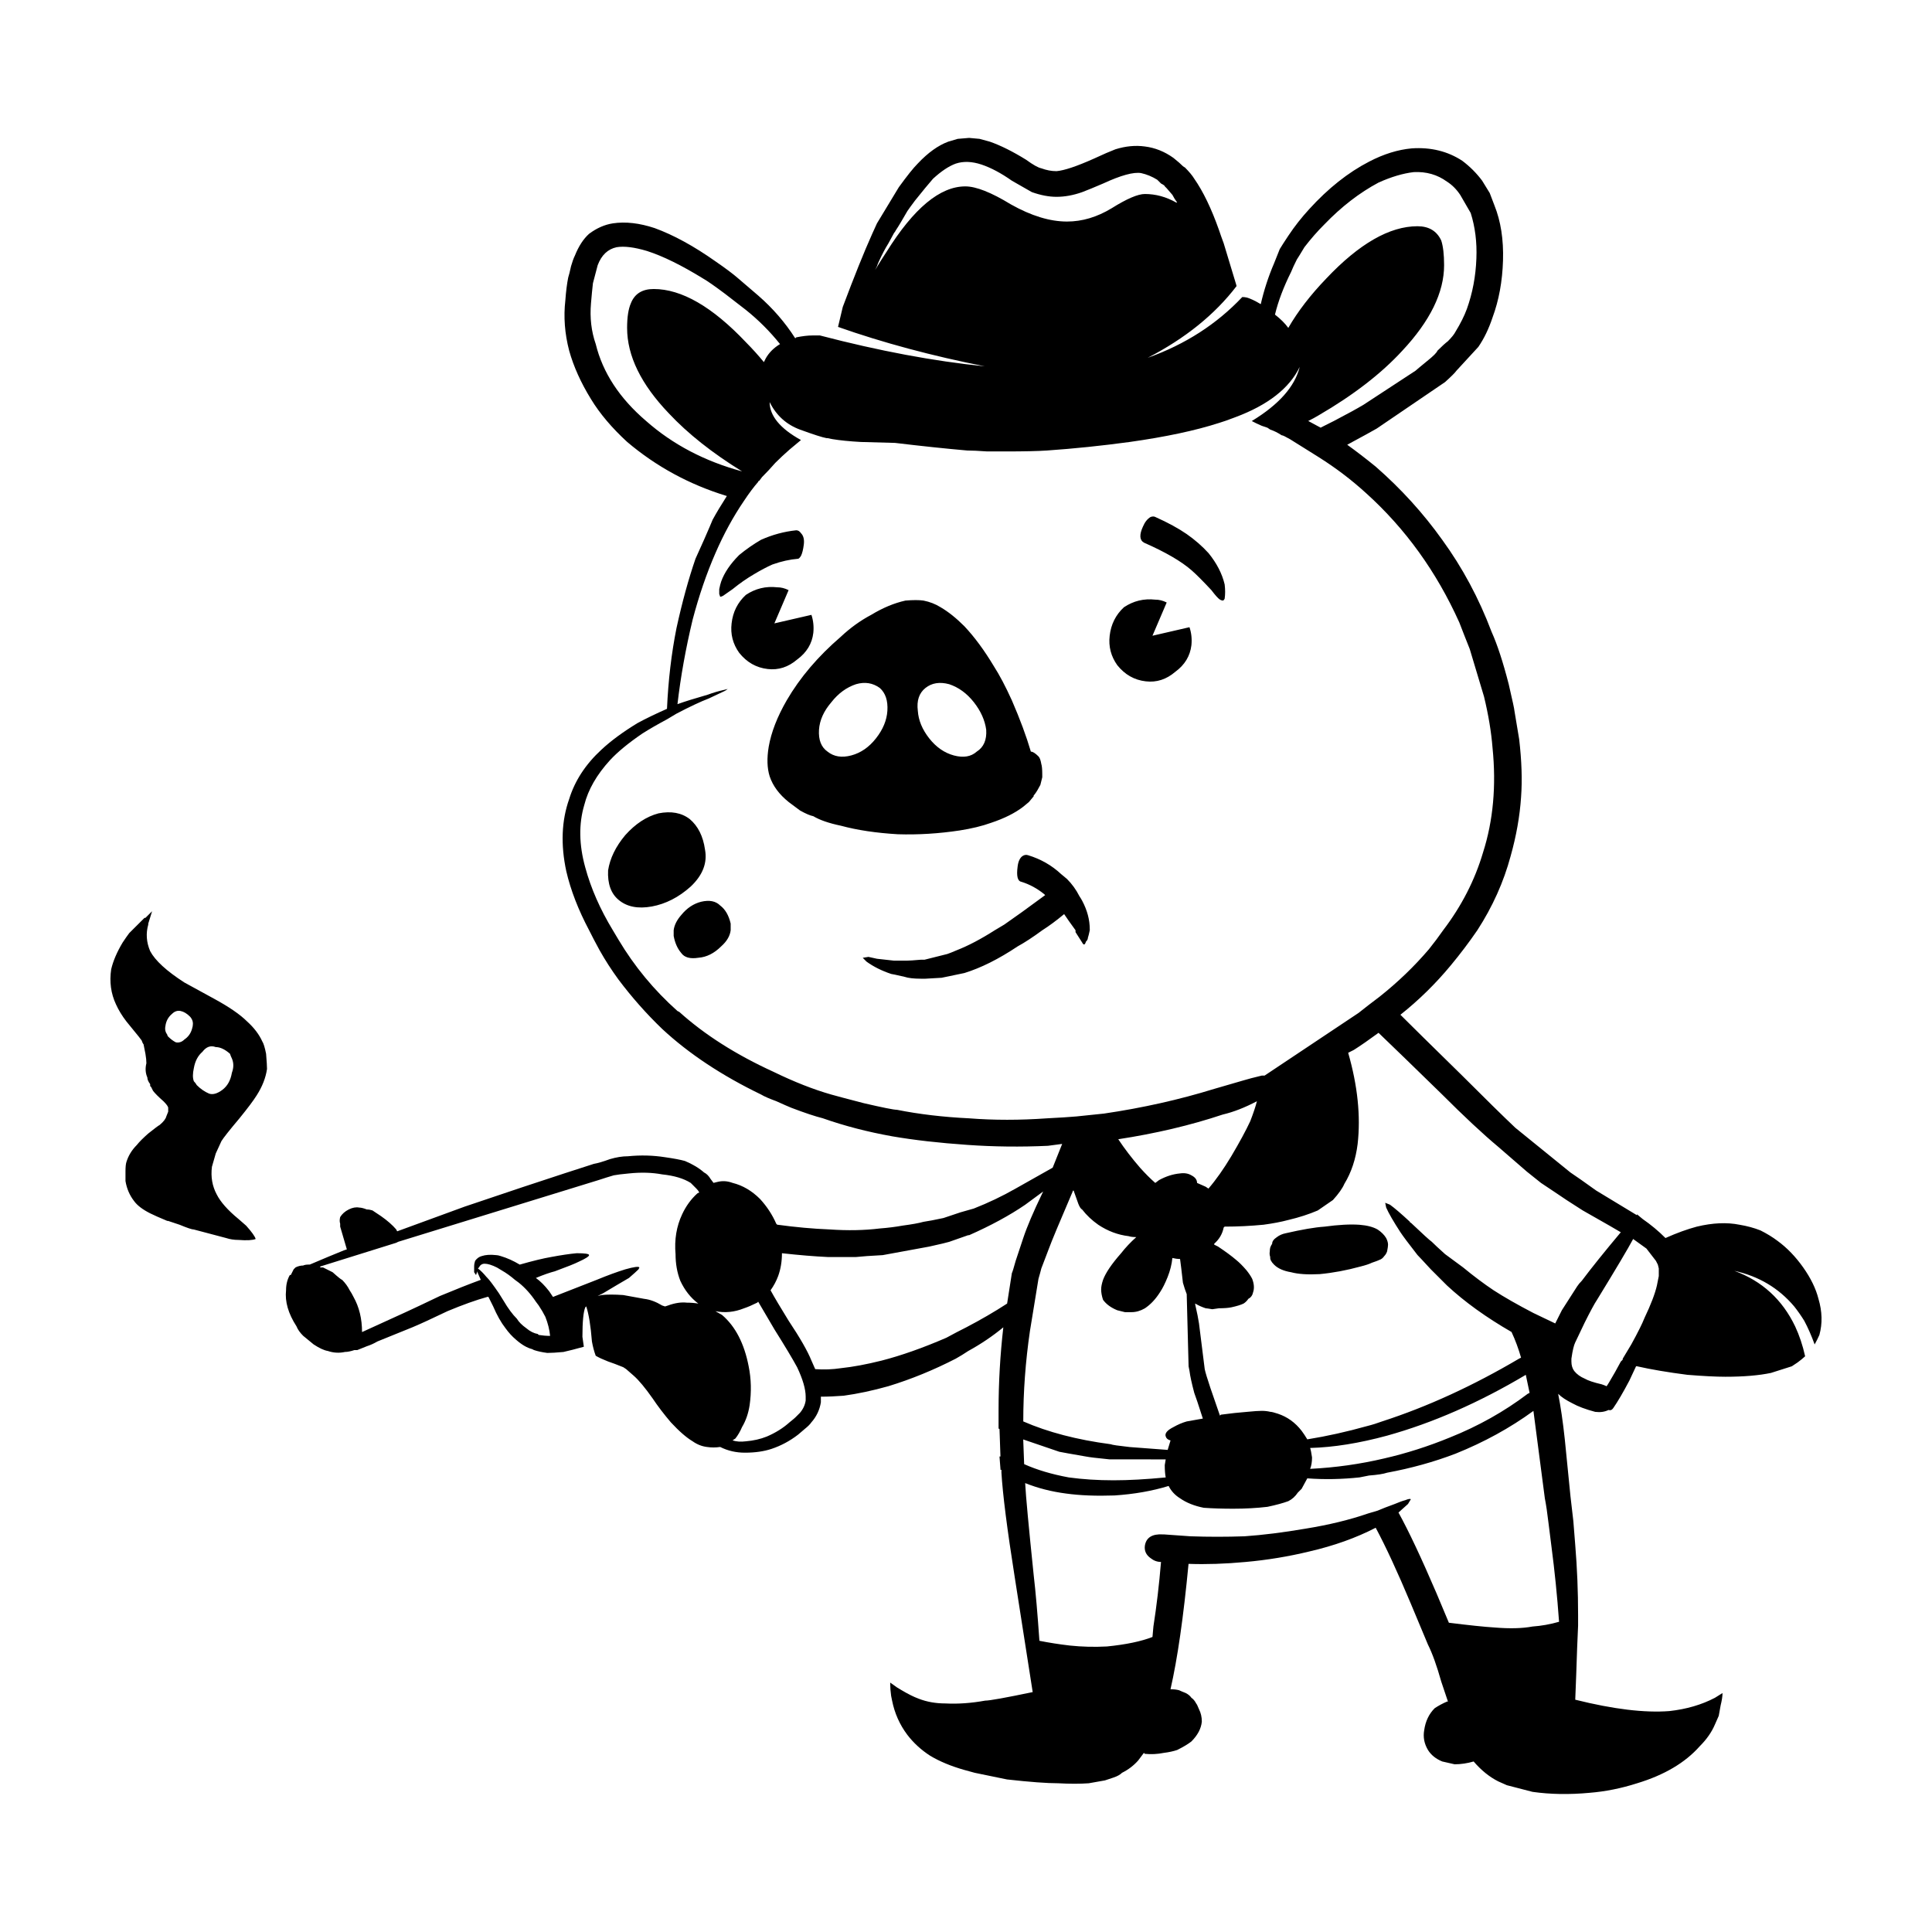 <?xml version="1.0" encoding="UTF-8"?>
<!-- Uploaded to: ICON Repo, www.svgrepo.com, Generator: ICON Repo Mixer Tools -->
<svg fill="#000000" width="800px" height="800px" version="1.1" viewBox="144 144 512 512" xmlns="http://www.w3.org/2000/svg">
 <path d="m538.79 195.15 1.25 3.277c1.684 4.191 2.441 9.062 2.273 14.602-0.168 5.539-1.094 10.566-2.773 15.105-1.004 3.019-2.262 5.617-3.769 7.805l-5.797 6.297c-0.336 0.5-1.34 1.504-3.019 3.019l-18.125 12.328c-1.172 0.68-3.777 2.106-7.805 4.281 2.344 1.684 4.859 3.609 7.547 5.797 6.723 5.875 12.594 12.34 17.625 19.387 5.371 7.379 9.742 15.527 13.098 24.422 1.504 3.344 3.019 7.969 4.527 13.844 1.012 4.359 1.516 6.711 1.516 7.047l1.258 7.547c0.668 5.719 0.836 10.832 0.5 15.371-0.336 5.027-1.258 10.234-2.766 15.605-1.852 6.879-4.793 13.422-8.816 19.633-2.184 3.188-4.535 6.297-7.047 9.32-4.035 4.871-8.48 9.23-13.344 13.086 2.519 2.519 7.969 7.891 16.363 16.117 6.043 6.043 10.734 10.656 14.102 13.844l14.594 11.836c1.516 1.004 3.777 2.598 6.801 4.773l10.824 6.555v-0.254l1.516 1.258c2.184 1.516 4.203 3.188 6.043 5.039 3.019-1.348 5.797-2.352 8.305-3.019 4.203-1.012 7.981-1.18 11.336-0.5 2.016 0.336 3.856 0.836 5.539 1.504 1.672 0.836 3.188 1.762 4.527 2.773 2.519 1.84 4.781 4.191 6.801 7.047 2.016 2.856 3.356 5.617 4.035 8.305 1.004 3.367 1.082 6.543 0.246 9.574-0.395 0.875-0.809 1.723-1.258 2.519-0.867-2.383-1.789-4.477-2.766-6.297-0.836-1.34-1.711-2.598-2.648-3.777-4.113-4.871-9.398-8.012-15.863-9.438 7.332 2.695 12.703 7.606 16.109 14.719 1.121 2.391 2.008 5.039 2.648 7.93-0.648 0.602-1.328 1.141-2.016 1.645l-1.504 1.004-5.539 1.762c-3.188 0.668-7.211 1.012-12.082 1.012-2.519 0-5.875-0.176-10.066-0.512-5.207-0.668-9.652-1.426-13.352-2.262h-0.246l-1.762 3.769c-1.684 3.199-3.109 5.629-4.281 7.312-0.336 0.5-0.758 0.668-1.258 0.5-1.004 0.5-2.184 0.668-3.523 0.5-2.519-0.668-4.535-1.426-6.043-2.262-1.684-0.836-2.941-1.684-3.777-2.519 0.668 3.356 1.258 7.379 1.762 12.082l1.504 15.105c0.176 1.516 0.422 3.691 0.758 6.543l0.5 6.297c0.512 6.211 0.758 12.418 0.758 18.629v2.773c-0.168 3.523-0.336 7.883-0.5 13.086l-0.254 6.543c10.078 2.519 18.383 3.523 24.926 3.019 4.535-0.5 8.562-1.672 12.094-3.523l2.008-1.258c0 0.848-0.168 1.93-0.5 3.277l-0.5 2.766-1.004 2.273c-0.848 2.008-2.184 3.938-4.035 5.785-3.856 4.359-9.398 7.637-16.621 9.82-4.191 1.34-8.383 2.184-12.586 2.519-5.371 0.5-10.402 0.414-15.105-0.254l-6.801-1.762-2.262-1.004c-2.352-1.18-4.527-2.941-6.543-5.285-1.684 0.492-3.367 0.746-5.039 0.746l-3.277-0.746c-1.672-0.68-2.934-1.684-3.777-3.031-1.004-1.672-1.34-3.445-1.004-5.285 0.336-2.352 1.258-4.281 2.773-5.797 1.004-0.668 2.098-1.258 3.266-1.762h0.254l-1.773-5.281c-1.18-4.191-2.352-7.469-3.531-9.82l-4.527-10.824c-3.523-8.395-6.621-15.105-9.32-20.141-5.207 2.695-11.07 4.781-17.625 6.297-5.531 1.34-11.16 2.262-16.867 2.773-5.371 0.5-10.402 0.668-15.105 0.5-1.34 14.09-2.934 25.172-4.781 33.23 0.836 0 1.594 0.078 2.262 0.254 0.336 0.168 0.926 0.414 1.762 0.746 0.668 0.336 1.172 0.758 1.516 1.258 0.5 0.336 0.914 0.836 1.258 1.504 0.168 0.176 0.414 0.68 0.746 1.516 0.512 1.004 0.758 2.098 0.758 3.277-0.168 1.852-1.094 3.602-2.766 5.285-0.848 0.668-2.098 1.426-3.777 2.262-1.004 0.336-2.184 0.59-3.523 0.758-1.684 0.336-3.356 0.422-5.039 0.254l-0.246-0.254-1.516 2.016c-1.18 1.34-2.609 2.43-4.281 3.266-0.5 0.5-1.258 0.926-2.262 1.258l-2.273 0.758-4.281 0.758c-2.344 0.168-5.027 0.168-8.051 0-3.019 0-7.559-0.336-13.598-1.012l-8.562-1.762c-1.172-0.336-2.098-0.582-2.766-0.758-3.531-1.004-6.543-2.254-9.062-3.769-2.352-1.516-4.367-3.356-6.043-5.539-2.016-2.688-3.367-5.707-4.035-9.062l-0.254-1.258c-0.168-1.172-0.246-2.262-0.246-3.277v-0.246c0.5 0.336 1.094 0.758 1.762 1.258l1.258 0.758c1.684 1.004 3.188 1.762 4.527 2.254 2.184 0.848 4.535 1.258 7.055 1.258 3.356 0.176 6.879-0.078 10.566-0.746 1.18 0 5.371-0.758 12.594-2.262l-4.762-30.457c-2.016-12.754-3.188-21.992-3.523-27.691v-0.758l-0.258 0.004v-0.254l-0.254-3.277 0.254-0.004-0.254-7.293c-0.168 0-0.246-0.09-0.246-0.254v-4.781c0-7.223 0.414-14.523 1.258-21.902-2.856 2.352-5.965 4.449-9.32 6.289-1.004 0.68-2.098 1.348-3.277 2.016-5.875 3.019-11.828 5.453-17.871 7.301-4.203 1.18-8.148 2.016-11.836 2.519-2.176 0.168-4.191 0.254-6.043 0.254v1.504c-0.336 2.016-1.172 3.777-2.508 5.285-0.344 0.512-0.926 1.094-1.77 1.77l-1.762 1.504c-2.184 1.684-4.527 2.934-7.047 3.777-2.016 0.668-4.367 1.004-7.047 1.004-2.352 0-4.535-0.5-6.555-1.516-1.18 0.176-2.344 0.176-3.523 0-1.34-0.168-2.598-0.668-3.777-1.504-1.684-1.004-3.602-2.688-5.785-5.039-1.852-2.184-3.445-4.269-4.793-6.289-2.008-2.856-3.691-4.871-5.027-6.043l-2.016-1.762-0.758-0.5c-1.672-0.68-3.012-1.18-4.023-1.516-1.32-0.512-2.41-1.012-3.277-1.516-0.422-1.141-0.758-2.402-1.004-3.769-0.336-4.203-0.836-7.301-1.516-9.32l-0.246 0.254c-0.5 1.172-0.758 3.769-0.758 7.805l0.375 2.637c-2.184 0.609-3.988 1.074-5.406 1.387-1.84 0.168-3.266 0.254-4.281 0.254-1.34-0.176-2.519-0.422-3.523-0.758l-0.5-0.254c-1.348-0.336-2.766-1.172-4.281-2.508-1.004-0.848-1.93-1.852-2.773-3.031-1.172-1.504-2.262-3.434-3.266-5.785l-1.258-2.519h-0.254c-3.019 0.836-6.543 2.098-10.566 3.777-4.203 2.008-7.301 3.445-9.32 4.281l-9.32 3.777c-0.836 0.5-1.762 0.926-2.766 1.25-0.848 0.336-1.684 0.68-2.519 1.012h-0.758c-1.004 0.336-1.84 0.5-2.519 0.5-1.504 0.336-3.019 0.254-4.527-0.254-1.012-0.168-2.262-0.746-3.777-1.75l-2.766-2.273c-0.848-0.836-1.438-1.672-1.77-2.519-2.176-3.356-3.102-6.543-2.766-9.566 0-1.516 0.336-2.856 1.004-4.023h0.254l0.758-1.516 0.5-0.5c0.668-0.336 1.34-0.5 2.016-0.5 0.336-0.168 0.836-0.254 1.504-0.254h0.254c3.523-1.504 6.543-2.766 9.062-3.777l0.758-0.246-1.77-6.043v-0.758c-0.168-0.5-0.168-1.094 0-1.762 0.512-0.836 1.258-1.504 2.273-2.016 1.004-0.5 1.93-0.668 2.766-0.5 0.5 0 1.172 0.168 2.016 0.5 0.5 0 1.004 0.09 1.504 0.254 0.512 0.336 1.258 0.836 2.273 1.516 1.672 1.172 3.012 2.344 4.023 3.523l0.246 0.5 17.879-6.543c11.414-3.867 20.23-6.801 26.441-8.816l7.797-2.519c1.012-0.168 2.441-0.59 4.281-1.258 1.684-0.5 3.277-0.758 4.781-0.758 3.367-0.336 6.633-0.246 9.82 0.254 2.352 0.336 4.113 0.668 5.285 1.004 2.016 0.848 3.699 1.852 5.039 3.031 0.68 0.336 1.258 0.914 1.762 1.762l0.758 1.004 1.004-0.246c1.348-0.344 2.688-0.254 4.035 0.246 2.688 0.668 5.117 2.098 7.301 4.281 1.84 2.016 3.266 4.203 4.281 6.543l0.246 0.254c4.871 0.668 9.484 1.082 13.844 1.258 4.871 0.336 9.32 0.246 13.352-0.254 2.176-0.168 4.191-0.422 6.043-0.758 2.519-0.336 4.359-0.668 5.531-1.004 1.18-0.168 2.941-0.5 5.293-1.004l4.527-1.516c1.18-0.336 2.352-0.668 3.531-1.004 3.856-1.516 7.547-3.277 11.078-5.293l9.809-5.531 2.519-6.297-3.777 0.5c-7.211 0.336-14.348 0.254-21.402-0.246-7.379-0.512-14.012-1.258-19.887-2.273-6.543-1.172-12.664-2.766-18.383-4.781-2.008-0.5-4.781-1.426-8.305-2.766-0.836-0.336-2.184-0.926-4.023-1.762-1.852-0.68-3.188-1.258-4.035-1.77-10.402-5.027-19.129-10.812-26.184-17.367-4.191-4.023-8.051-8.395-11.582-13.086-1.84-2.519-3.523-5.117-5.027-7.805-1.012-1.852-1.938-3.609-2.773-5.293-2.844-5.371-4.867-10.566-6.035-15.605-1.516-7.047-1.258-13.422 0.758-19.129 1.504-4.871 4.356-9.23 8.555-13.098 2.519-2.352 5.707-4.695 9.566-7.047 2.184-1.18 4.781-2.441 7.805-3.777 0.336-7.559 1.18-14.691 2.519-21.402 1.504-6.879 3.188-13.008 5.039-18.383l2.262-5.027c1.18-2.688 1.938-4.449 2.273-5.293 1.004-1.84 2.262-3.938 3.769-6.289-9.898-3.019-18.715-7.805-26.43-14.348-4.023-3.699-7.223-7.469-9.574-11.336-2.688-4.359-4.609-8.641-5.781-12.832-1.18-4.535-1.516-8.984-1.012-13.352 0.168-2.352 0.422-4.359 0.758-6.043 0.168-0.5 0.422-1.504 0.758-3.019 0.336-1.172 0.668-2.098 1.004-2.766 1.008-2.519 2.269-4.449 3.773-5.797 2.016-1.504 4.113-2.43 6.297-2.766 3.356-0.5 7.047-0.078 11.078 1.258 5.039 1.84 10.402 4.781 16.109 8.809 2.688 1.852 4.703 3.356 6.043 4.535l5.285 4.527c3.867 3.367 7.133 7.133 9.82 11.336l0.254-0.254c1.684-0.336 3.109-0.5 4.281-0.5h2.008c15.664 4.094 30.219 6.82 43.691 8.176-13.965-2.754-26.934-6.231-38.898-10.441l1.258-5.293c3.019-8.051 5.617-14.516 7.805-19.387l1.258-2.766 5.785-9.566c2.184-3.019 3.867-5.125 5.039-6.297 2.688-2.856 5.371-4.781 8.059-5.785l2.508-0.742c0.176 0 1.18-0.09 3.031-0.254l2.766 0.254 2.766 0.758c2.856 1.004 6.051 2.598 9.574 4.781 1.84 1.34 3.188 2.098 4.023 2.262 1.348 0.5 2.688 0.758 4.023 0.758 2.016-0.168 5.293-1.258 9.82-3.277 2.519-1.172 4.457-2.008 5.797-2.519 2.688-0.836 5.285-1.094 7.805-0.746 2.688 0.336 5.207 1.34 7.559 3.019l1.504 1.25c0.848 0.848 1.348 1.258 1.516 1.258 1.172 1.18 2.008 2.184 2.508 3.019 2.352 3.367 4.535 7.891 6.555 13.598 0.336 1.004 0.746 2.184 1.25 3.523 0.848 2.856 1.938 6.465 3.277 10.832l0.129 0.5c-5.727 7.508-13.578 13.844-23.539 19 9.938-3.543 18.281-8.926 25.051-16.098 0.316-0.012 0.699 0.031 1.133 0.117 0.984 0.254 2.234 0.848 3.769 1.77 0.848-3.699 2.016-7.301 3.531-10.832 0.668-1.672 1.172-2.934 1.504-3.769 0.512-0.836 1.258-2.016 2.273-3.531 1.672-2.519 3.523-4.859 5.531-7.047 5.039-5.539 10.332-9.73 15.863-12.586 3.867-2.016 7.637-3.188 11.336-3.523 5.027-0.336 9.484 0.758 13.344 3.277 2.008 1.504 3.777 3.266 5.285 5.285zm-5.039 5.297-2.773-4.793c-1.004-1.504-2.176-2.676-3.523-3.523-2.519-1.84-5.453-2.688-8.809-2.519-2.856 0.336-5.965 1.258-9.32 2.773-5.039 2.688-9.82 6.375-14.348 11.078-1.852 1.84-3.609 3.856-5.293 6.043-1.004 1.672-1.672 2.766-2.008 3.266-0.68 1.34-1.18 2.43-1.516 3.277-2.008 4.023-3.434 7.805-4.281 11.324 1.516 1.18 2.688 2.352 3.531 3.523 2.508-4.359 5.875-8.727 10.066-13.086 8.727-9.23 16.785-13.855 24.168-13.855 3.019 0 5.117 1.258 6.297 3.777 0.5 1.516 0.758 3.699 0.758 6.555 0 7.211-3.699 14.77-11.078 22.66-5.539 6.031-12.922 11.738-22.16 17.113-0.836 0.512-1.762 1.004-2.766 1.504l3.277 1.77 3.523-1.77c3.523-1.84 6.121-3.266 7.805-4.269l13.844-9.062c0.168-0.168 1.18-1.012 3.019-2.519 1.684-1.348 2.598-2.262 2.766-2.766 1.18-1.18 2.106-2.016 2.773-2.519 1.004-1.012 1.684-1.852 2.016-2.519 1.34-2.184 2.344-4.203 3.019-6.043 1.504-4.203 2.344-8.648 2.519-13.352 0.176-4.352-0.336-8.379-1.508-12.066zm3.523 128.14-3.777-12.586c-1.004-2.519-1.93-4.859-2.766-7.047-6.043-13.43-14.27-24.848-24.68-34.242-3.856-3.523-8.051-6.711-12.586-9.566-1.34-0.848-2.688-1.684-4.023-2.519l-2.016-1.258c-1.004-0.668-2.008-1.258-3.019-1.762-0.336-0.168-0.582-0.254-0.746-0.254-1.012-0.668-2.016-1.172-3.031-1.504l-0.746-0.5-1.516-0.512c-1.004-0.434-1.891-0.855-2.637-1.258 7.184-4.359 11.426-9.141 12.703-14.348-2.715 5.656-8.414 10.117-17.113 13.352-1.891 0.719-3.316 1.23-4.281 1.504-6.219 2.008-14.102 3.691-23.664 5.039-7.391 1.004-14.691 1.762-21.902 2.262-2.519 0.168-6.129 0.246-10.824 0.246h-5.039c-2.352-0.168-4.113-0.246-5.293-0.246-5.699-0.5-12.082-1.172-19.129-2.016l-9.062-0.246c-3.019-0.168-5.539-0.422-7.559-0.758l-1.258-0.254h-0.246c-1.074-0.188-3.414-0.934-7.055-2.262-3.633-1.348-6.309-3.777-8.051-7.301 0.012 3.66 2.785 7.016 8.305 10.066-1.465 1.211-2.481 2.055-3.019 2.519-1.348 1.172-2.598 2.352-3.777 3.523-1.172 1.348-2.352 2.609-3.523 3.777l-0.758 1.012c-0.168 0-0.254 0.078-0.254 0.246-1.172 1.34-2.43 3.019-3.769 5.039-2.856 4.191-5.371 8.809-7.559 13.844-2.344 5.371-4.359 11.246-6.043 17.625-1.852 7.715-3.188 15.184-4.023 22.406 1.84-0.668 4.527-1.504 8.059-2.519 1.34-0.5 2.766-0.926 4.269-1.258l1.012-0.246-0.758 0.5-4.281 2.016c-2.184 0.836-5.039 2.176-8.562 4.023l-2.519 1.504c-2.519 1.348-4.703 2.609-6.543 3.777-3.691 2.519-6.543 4.871-8.562 7.055-3.523 3.856-5.785 7.805-6.801 11.828-1.504 5.039-1.426 10.578 0.254 16.609 1.504 5.551 3.945 11.078 7.301 16.621 0.5 0.836 1.004 1.684 1.504 2.519 4.203 7.047 9.398 13.344 15.617 18.883 0.168 0.078 0.336 0.156 0.5 0.254 6.711 6.043 15.027 11.324 24.926 15.852 5.539 2.695 10.656 4.703 15.359 6.043 1.172 0.336 4.023 1.094 8.562 2.273 5.039 1.172 7.969 1.762 8.809 1.762 5.875 1.172 12.25 1.93 19.141 2.262 6.543 0.512 13.422 0.512 20.645 0 3.356-0.168 5.953-0.336 7.805-0.5l7.301-0.758c10.234-1.504 19.977-3.691 29.207-6.543 6.879-2.016 10.41-3.019 10.578-3.019l2.008-0.5h0.758l24.926-16.621c1.672-1.34 3.523-2.766 5.539-4.281 4.859-3.856 9.23-8.059 13.086-12.586 1.348-1.684 2.609-3.356 3.777-5.039 4.859-6.375 8.395-13.254 10.578-20.645 2.676-8.383 3.523-17.625 2.508-27.691-0.332-4.191-1.082-8.727-2.262-13.598zm26.184 136.2c-3.188-2.016-5.617-3.609-7.301-4.781l-3.777-2.519c-0.836-0.668-2.098-1.684-3.777-3.019l-7.547-6.543c-4.027-3.356-9.066-8.059-15.109-14.102-7.223-7.055-12.762-12.418-16.621-16.117-2.519 1.852-4.703 3.367-6.543 4.535l-1.504 0.758c2.508 8.727 3.344 16.785 2.508 24.168-0.5 4.023-1.672 7.559-3.523 10.578-0.5 1.172-1.504 2.598-3.019 4.269l-4.023 2.773c-2.352 1.004-4.961 1.852-7.805 2.519-1.852 0.5-4.035 0.914-6.555 1.258-3.523 0.336-6.879 0.5-10.066 0.5h-0.254l-0.254 0.246c-0.336 1.684-1.172 3.109-2.508 4.289v0.246l1.004 0.5c2.016 1.34 3.609 2.519 4.781 3.523 0.848 0.68 1.762 1.594 2.773 2.773 0.668 0.836 1.172 1.594 1.504 2.262 0.512 1.34 0.59 2.519 0.254 3.523-0.168 0.836-0.59 1.426-1.258 1.762-0.336 0.512-0.758 0.926-1.258 1.258-0.668 0.336-1.762 0.68-3.277 1.012-0.836 0.168-1.93 0.246-3.266 0.246l-1.762 0.254c-1.012-0.168-1.594-0.254-1.762-0.254-1.012-0.336-1.938-0.746-2.773-1.258v0.254c0.5 2.184 0.836 3.856 1.004 5.027l1.516 12.094c0.168 0.836 0.668 2.508 1.516 5.027l2.519 7.301 0.246-0.246c2.519-0.344 4.871-0.59 7.047-0.758 1.684-0.168 2.941-0.254 3.777-0.254 0.836 0 1.594 0.09 2.262 0.254 0.336 0 1.012 0.168 2.016 0.5 2.519 0.836 4.613 2.352 6.297 4.535 0.5 0.668 1.004 1.426 1.504 2.262 5.207-0.836 10.488-2.016 15.863-3.523 1.348-0.336 2.688-0.758 4.035-1.258 11.906-3.856 24-9.398 36.25-16.621l0.5-0.246c-0.668-2.352-1.504-4.613-2.519-6.801-6.711-3.867-12.418-7.969-17.121-12.34l-4.281-4.281c-2.008-2.184-3.188-3.445-3.523-3.777-2.352-3.012-3.856-5.027-4.527-6.043-1.852-2.856-3.109-5.027-3.777-6.543l-0.254-1.258 1.258 0.5c1.172 0.848 2.941 2.352 5.293 4.535 0 0.168 0.078 0.246 0.246 0.246 3.188 3.031 5.039 4.703 5.539 5.039 0.668 0.68 1.852 1.77 3.523 3.277l4.781 3.523c2.856 2.352 5.539 4.359 8.059 6.043 2.856 1.852 6.375 3.856 10.578 6.043l5.785 2.766 1.762-3.512c1.852-2.863 3.188-4.961 4.035-6.297 0.336-0.512 0.746-1.012 1.258-1.516 2.519-3.356 5.953-7.637 10.32-12.84l-3.019-1.762c-4.359-2.496-6.711-3.844-7.047-4.012zm13.344 7.559c-1.34 2.519-4.527 7.883-9.566 16.109-0.68 1.004-1.762 3.019-3.277 6.043l-2.519 5.285c-0.168 0.344-0.336 0.848-0.5 1.516-0.168 0.668-0.336 1.594-0.5 2.766v0.758c0 1.004 0.254 1.852 0.758 2.519 0.668 0.836 1.594 1.516 2.766 2.008 0.848 0.5 2.352 1.012 4.535 1.516 0.5 0.168 0.926 0.336 1.258 0.5 0.168-0.168 0.926-1.426 2.262-3.769l1.516-2.773 0.5-0.5v-0.254l2.262-3.769c0.836-1.516 1.594-2.941 2.262-4.289 0.5-1.004 0.926-1.93 1.258-2.766 1.684-3.523 2.773-6.375 3.277-8.562l0.5-2.519v-2.008l-0.246-1.012-0.512-1.004-2.519-3.266zm-27.945 41.031 0.5-0.254-1.004-4.781c-12.418 7.391-24.68 12.754-36.754 16.117-7.391 2.008-14.188 3.102-20.398 3.266 0.168 0.5 0.336 1.348 0.5 2.519 0 1.18-0.168 2.184-0.5 3.019 6.711-0.336 13.254-1.258 19.641-2.766 5.875-1.348 11.66-3.199 17.367-5.539 7.559-3.019 14.438-6.887 20.648-11.582zm1.516 4.527c-6.211 4.535-13.098 8.305-20.645 11.336-5.707 2.184-11.75 3.856-18.125 5.039-1.012 0.336-2.609 0.582-4.793 0.746l-2.519 0.5c-4.695 0.5-9.309 0.59-13.844 0.254l-1.504 2.766-1.012 1.012c-0.668 1.004-1.504 1.762-2.508 2.262-1.348 0.5-3.199 1.012-5.539 1.504-2.863 0.336-5.875 0.5-9.074 0.5-2.856 0-5.453-0.078-7.805-0.246-2.519-0.5-4.606-1.34-6.289-2.519-1.348-0.836-2.352-1.93-3.019-3.266-4.367 1.34-9.152 2.176-14.355 2.519-4.859 0.168-9.141 0-12.84-0.512-3.856-0.5-7.469-1.426-10.824-2.766 0.168 3.356 0.926 11.492 2.262 24.414 0.512 4.367 1.012 10.156 1.516 17.379 2.519 0.5 5.207 0.926 8.059 1.258 3.188 0.336 6.453 0.422 9.82 0.246 5.027-0.5 9.062-1.34 12.082-2.519l0.246-2.766c0.836-5.371 1.516-11.078 2.016-17.113-1.012 0-1.93-0.344-2.766-1.012-1.18-0.836-1.684-1.93-1.516-3.277 0.336-2.176 1.93-3.18 4.781-3.012h0.254c2.184 0.168 4.527 0.336 7.047 0.5 4.703 0.168 9.484 0.168 14.355 0 4.859-0.336 10.234-1.012 16.109-2.016 6.211-1.004 11.75-2.352 16.621-4.035l2.519-0.746c1.172-0.512 2.688-1.094 4.527-1.762 1.172-0.5 2.098-0.836 2.773-1.004 0.836-0.344 1.34-0.422 1.504-0.254l-0.758 1.258-2.519 2.262c2.688 4.871 6.051 12.004 10.078 21.402l3.277 7.805c5.363 0.668 9.398 1.094 12.074 1.258 4.035 0.336 7.391 0.254 10.078-0.254 2.352-0.168 4.703-0.582 7.047-1.258-0.492-6.879-1.172-13.512-2.008-19.887l-0.758-6.043c-0.336-2.856-0.668-5.117-1.004-6.801zm-153.08-330.55c-1.84 0.668-3.856 2.016-6.043 4.023-1.172 1.348-2.766 3.277-4.781 5.797-1.004 1.34-1.672 2.262-2.008 2.766l-1.77 3.031c-0.5 0.836-0.914 1.504-1.258 2.008-0.168 0.336-0.336 0.59-0.5 0.758l-1.504 2.766c-0.848 1.348-1.684 2.941-2.519 4.781-0.168 0.336-0.336 0.758-0.5 1.258-0.168 0.336-0.336 0.668-0.5 1.012 1.004-1.684 2.016-3.277 3.012-4.781 7.223-11.582 14.188-17.379 20.898-17.379 2.856 0 6.879 1.594 12.094 4.781 5.363 3.019 10.32 4.535 14.848 4.535 4.035 0 7.969-1.18 11.836-3.523 4.023-2.519 6.957-3.777 8.809-3.777 2.856 0 5.617 0.746 8.305 2.262h0.254c-0.5-0.668-0.926-1.348-1.258-2.016-0.168-0.168-0.668-0.746-1.516-1.762-0.168-0.168-0.336-0.336-0.5-0.5 0-0.168-0.336-0.414-1.004-0.758l-1.012-1.004c-1.34-0.836-2.766-1.426-4.269-1.762-2.016-0.336-5.371 0.59-10.078 2.766-2.352 1.012-4.191 1.77-5.531 2.273-2.352 0.836-4.625 1.25-6.809 1.25-2.008 0-4.191-0.414-6.543-1.25l-5.285-3.019c-2.863-2.016-5.551-3.445-8.066-4.289-2.519-0.828-4.785-0.918-6.801-0.246zm66.973 103.22c2.184 2.688 3.609 5.461 4.281 8.305 0.168 1.348 0.168 2.609 0 3.777-0.168 0.336-0.336 0.5-0.5 0.5-0.168 0-0.422-0.078-0.746-0.246-0.512-0.336-1.258-1.18-2.273-2.519-2.352-2.519-4.113-4.281-5.285-5.285-2.688-2.352-6.887-4.793-12.586-7.301-1.18-0.68-1.258-2.106-0.254-4.281 0.5-1.18 1.172-2.016 2.016-2.519 0.5-0.176 0.914-0.176 1.25 0 3.367 1.504 6.129 3.019 8.316 4.527 2.168 1.52 4.106 3.199 5.781 5.043zm-11.082 13.094-3.769 8.809 9.809-2.262c0.512 1.504 0.68 3.102 0.512 4.781-0.344 2.856-1.762 5.207-4.281 7.047-2.352 2.016-4.961 2.856-7.805 2.519-3.019-0.336-5.539-1.762-7.559-4.281-1.672-2.352-2.352-4.949-2.016-7.805 0.344-3.019 1.605-5.539 3.777-7.547 2.519-1.684 5.293-2.352 8.305-2.016 1.02-0.004 2.023 0.242 3.027 0.754zm-122.85-85.852c-5.719-3.523-10.668-5.953-14.859-7.301-3.356-1.004-6.043-1.34-8.059-1.004-2.344 0.5-4.023 2.098-5.027 4.781l-1.258 4.781c-0.176 1.516-0.344 3.266-0.512 5.285-0.336 3.867 0.09 7.469 1.258 10.824 1.852 7.559 6.297 14.355 13.352 20.387 7.047 6.219 15.52 10.668 25.426 13.352-7.891-4.871-14.355-9.988-19.387-15.359-7.391-7.715-11.078-15.273-11.078-22.66 0-2.844 0.336-5.027 1.004-6.543 1.004-2.519 3.019-3.769 6.043-3.769 7.379 0 15.527 4.695 24.422 14.09 1.672 1.684 3.266 3.445 4.781 5.285 0.168-0.336 0.336-0.668 0.5-1.004 0.848-1.504 2.106-2.766 3.777-3.777-2.688-3.356-5.707-6.375-9.062-9.062l-5.539-4.281c-2.684-2.008-4.609-3.356-5.781-4.023zm25.168 74.262c-2.184 0.176-4.449 0.68-6.801 1.516-1.504 0.668-3.102 1.516-4.781 2.519-2.008 1.172-3.945 2.519-5.785 4.023l-2.519 1.762c-0.336 0.168-0.59 0.254-0.758 0.254l-0.254-0.758v-1.258c0.168-0.836 0.336-1.504 0.512-2.016 0.836-2.344 2.43-4.695 4.781-7.047 1.852-1.516 3.769-2.856 5.785-4.023 3.019-1.348 6.129-2.184 9.32-2.519 0.5 0 0.926 0.254 1.258 0.758 0.668 0.668 0.926 1.672 0.758 3.019-0.168 1.34-0.422 2.344-0.758 3.019-0.332 0.504-0.59 0.75-0.758 0.75zm-2.516 8.316-3.769 8.809 9.82-2.262c0.5 1.504 0.668 3.109 0.5 4.781-0.336 2.856-1.762 5.207-4.281 7.055-2.352 2.008-4.949 2.856-7.812 2.519-3.019-0.344-5.531-1.77-7.547-4.289-1.684-2.352-2.352-4.949-2.016-7.805 0.336-3.019 1.594-5.531 3.777-7.547 2.519-1.684 5.285-2.352 8.305-2.016 1.016-0.004 2.019 0.25 3.023 0.754zm13.852 12.336c2.508-2.352 5.195-4.289 8.051-5.797 3.031-1.84 6.043-3.102 9.062-3.777 2.016-0.168 3.609-0.168 4.781 0 1.684 0.336 3.199 0.926 4.535 1.77 2.016 1.172 4.113 2.844 6.297 5.027 2.688 2.856 5.285 6.375 7.805 10.578 1.504 2.344 3.102 5.363 4.781 9.062 2.184 5.027 3.856 9.566 5.039 13.59 0.5 0 1.172 0.422 2.008 1.258 0.344 0.336 0.59 1.012 0.758 2.016 0.168 0.5 0.254 1.426 0.254 2.766v0.758l-0.5 2.016c-0.512 1.004-1.012 1.84-1.516 2.519l-0.254 0.246v0.254l-1.258 1.516-1.504 1.25c-2.184 1.684-5.039 3.109-8.562 4.281-2.344 0.848-5.117 1.516-8.305 2.016-5.539 0.836-11 1.172-16.363 1.004-5.707-0.336-10.746-1.082-15.105-2.262-3.199-0.668-5.629-1.516-7.301-2.519-0.848-0.168-2.016-0.668-3.531-1.516-1.34-1.004-2.352-1.762-3.019-2.254-2.508-2.016-4.191-4.289-5.027-6.809-0.68-2.176-0.758-4.781-0.254-7.805 0.668-3.856 2.262-7.969 4.781-12.328 3.516-6.043 8.297-11.66 14.348-16.859zm35.25 17.371c-1.852-2.352-4.035-3.945-6.543-4.781-2.519-0.68-4.625-0.336-6.297 1.004-1.684 1.348-2.352 3.356-2.016 6.043 0.168 2.519 1.172 4.949 3.019 7.301 1.852 2.352 4.035 3.856 6.543 4.535 2.519 0.668 4.535 0.336 6.043-1.012 1.852-1.172 2.688-3.102 2.519-5.785-0.34-2.523-1.43-4.965-3.269-7.305zm14.344 40.531c3.356 1.012 6.297 2.688 8.809 5.039l1.516 1.258c1.34 1.34 2.43 2.856 3.277 4.527 0.336 0.512 0.582 0.926 0.758 1.258 1.34 2.519 2.008 5.039 2.008 7.559v0.246c-0.168 0.836-0.336 1.516-0.5 2.016 0 0.336-0.168 0.668-0.512 1.004-0.156 0.5-0.324 0.758-0.492 0.758s-0.336-0.168-0.5-0.5l-1.77-2.773v-0.5c-1.34-1.84-2.352-3.266-3.019-4.281-2.016 1.684-3.938 3.109-5.785 4.281-2.519 1.852-4.703 3.277-6.543 4.281-5.039 3.367-9.742 5.707-14.102 7.055l-6.043 1.258-4.281 0.246h-1.258c-1.852 0-3.277-0.168-4.281-0.5-2.184-0.5-3.356-0.758-3.531-0.758-2.508-0.836-4.695-1.93-6.543-3.266l-1.004-1.012 1.516-0.246 2.262 0.5 4.527 0.5h3.277c0.668 0 1.93-0.078 3.777-0.246h1.004l6.043-1.516c0.512-0.168 1.34-0.5 2.519-1.004 3.019-1.18 6.375-2.941 10.066-5.293 0.848-0.5 1.684-1.004 2.519-1.504 2.688-1.852 6.297-4.449 10.832-7.805l-0.254-0.254c-1.852-1.504-3.856-2.598-6.043-3.277-1.004-0.168-1.34-1.504-1.004-4.023 0.156-1.34 0.582-2.262 1.25-2.766 0.492-0.344 1.004-0.43 1.504-0.262zm-40.285-30.969c1.852-2.352 2.856-4.781 3.019-7.301 0.168-2.688-0.5-4.695-2.008-6.043-1.852-1.34-3.945-1.684-6.297-1.004-2.519 0.836-4.703 2.43-6.543 4.781-2.016 2.344-3.109 4.781-3.277 7.301-0.168 2.688 0.59 4.613 2.262 5.785 1.684 1.348 3.777 1.684 6.297 1.012 2.523-0.672 4.707-2.18 6.547-4.531zm-41.285 44.309c1.34 1.004 2.262 2.598 2.773 4.781v1.762c-0.176 1.516-1.012 2.941-2.519 4.281-1.852 1.852-3.856 2.856-6.043 3.019-2.184 0.344-3.699-0.078-4.535-1.258-1.004-1.172-1.672-2.688-2.008-4.527v-1.516c0.168-1.34 0.836-2.688 2.008-4.023 1.504-1.852 3.277-3.019 5.285-3.523 2.184-0.512 3.856-0.176 5.039 1.004zm133.18 55.391c-8.562 2.856-17.789 5.027-27.691 6.543 1.672 2.519 3.602 5.039 5.785 7.559 1.348 1.504 2.688 2.856 4.023 4.023l1.012-0.758c1.84-1.004 3.691-1.594 5.539-1.762 1.172-0.168 2.176 0 3.019 0.5 1.004 0.512 1.504 1.18 1.504 2.016 1.18 0.5 1.93 0.836 2.273 1.004l0.746 0.5c2.016-2.344 4.023-5.195 6.043-8.562 2.184-3.691 3.867-6.789 5.039-9.309 0.848-2.184 1.426-3.945 1.762-5.285-3.18 1.68-6.203 2.863-9.055 3.531zm-294.57-38.523c0.512-2.176 1.516-4.527 3.019-7.047 0.668-1.012 1.258-1.852 1.762-2.519l4.035-4.023h0.246l1.77-1.762c-0.512 1.672-0.848 2.766-1.012 3.266v0.254c-0.668 2.344-0.5 4.695 0.5 7.047 1.34 2.519 4.367 5.285 9.074 8.316l7.805 4.269c4.023 2.184 6.957 4.203 8.809 6.051 1.852 1.672 3.188 3.434 4.023 5.285 0.336 0.5 0.68 1.594 1.012 3.277 0.168 2.008 0.246 3.344 0.246 4.023-0.336 2.352-1.258 4.703-2.766 7.047-0.836 1.34-2.352 3.356-4.535 6.043-2.688 3.188-4.281 5.207-4.781 6.043l-1.504 3.277c-0.336 1.172-0.668 2.344-1.012 3.523-0.336 2.688 0.09 5.117 1.258 7.301 1.012 2.016 2.941 4.203 5.797 6.543l2.016 1.762c1.504 1.684 2.344 2.856 2.519 3.531-0.848 0.336-2.352 0.414-4.535 0.246-1.18 0-2.273-0.168-3.277-0.5l-8.562-2.262c-0.5 0-1.762-0.422-3.769-1.258l-3.031-1.012-0.246-0.008c-2.016-0.836-3.523-1.504-4.535-2.008-2.008-1.012-3.434-2.098-4.281-3.277-1.172-1.516-1.93-3.277-2.262-5.285v-2.519c0-1.18 0.078-2.016 0.246-2.519 0.512-1.684 1.438-3.188 2.773-4.527 0.668-0.848 1.684-1.852 3.019-3.031 1.684-1.34 2.688-2.098 3.019-2.262 1.004-0.836 1.594-1.594 1.762-2.262l0.5-1.258v-1.004c0-0.336-0.414-0.926-1.258-1.762-1.34-1.18-2.262-2.106-2.766-2.773l-0.5-1.004-0.254-0.254v-0.5c-0.5-0.668-0.746-1.258-0.746-1.762-0.512-1.172-0.59-2.43-0.254-3.777 0-0.668-0.078-1.504-0.254-2.508l-0.5-2.519c-0.168-0.176-0.336-0.512-0.5-1.012l-0.758-1.004c-1.504-1.852-2.598-3.188-3.277-4.023-1.172-1.516-2.086-3.031-2.766-4.535-1.348-2.863-1.773-5.973-1.27-9.328zm27.699 20.645c-1.348-0.5-2.519-0.078-3.531 1.258-1.172 1.012-1.93 2.43-2.262 4.281-0.336 1.516-0.336 2.688 0 3.523 0.336 0.344 0.59 0.68 0.758 1.012 1.004 1.004 2.098 1.762 3.277 2.262 1.004 0.336 2.184 0 3.523-1.004 1.34-1.012 2.176-2.519 2.519-4.535 0.5-1.34 0.5-2.598 0-3.777-0.176-0.336-0.344-0.746-0.512-1.25-1.344-1.18-2.602-1.77-3.773-1.77zm-6.297-7.301c-0.168-0.336-0.336-0.582-0.5-0.746-0.836-0.848-1.684-1.348-2.519-1.516s-1.594 0.09-2.262 0.758c-1.012 0.836-1.594 1.93-1.762 3.266-0.176 0.836 0 1.594 0.5 2.273 0 0.168 0.078 0.336 0.246 0.5 0.68 0.668 1.348 1.172 2.016 1.504 0.836 0.168 1.594-0.078 2.273-0.746 1.004-0.68 1.672-1.605 2.008-2.773 0.332-1.004 0.332-1.84 0-2.519zm131.92-53.117c2.184 1.852 3.531 4.527 4.035 8.059 0.668 3.523-0.59 6.789-3.777 9.809-3.188 2.863-6.633 4.613-10.32 5.293-3.691 0.668-6.633 0.078-8.816-1.77-2.008-1.672-2.934-4.269-2.766-7.805 0.5-3.188 2.008-6.289 4.527-9.309 2.695-3.019 5.629-4.949 8.816-5.797 3.352-0.664 6.117-0.164 8.301 1.52zm1.016 97.18c-0.336-0.336-0.59-0.59-0.758-0.758-1.852-1.172-4.359-1.93-7.559-2.262-2.688-0.5-5.617-0.59-8.809-0.254-1.852 0.168-3.188 0.336-4.035 0.5-1.172 0.336-2.508 0.758-4.023 1.258l-53.121 16.363-0.5 0.254-20.141 6.289v0.254h0.758c0.336 0.168 1.172 0.59 2.519 1.258 1.504 1.348 2.352 2.016 2.519 2.016 0.836 0.836 1.504 1.762 2.008 2.766 0.344 0.5 0.68 1.094 1.012 1.762 1.504 2.688 2.262 5.785 2.262 9.32l11.582-5.285c1.852-0.848 4.871-2.273 9.062-4.281 4.035-1.684 7.637-3.109 10.824-4.281l-1.004-2.273v0.254l-0.254 0.758-0.5-0.758v-1.516c0-0.5 0.09-1.004 0.254-1.504 0.5-0.668 1.094-1.094 1.762-1.258 1.004-0.336 2.262-0.422 3.769-0.254 0.336 0 0.758 0.09 1.258 0.254 1.684 0.5 3.367 1.258 5.039 2.262 3.523-1.004 6.297-1.672 8.316-2.016 2.676-0.5 4.949-0.836 6.793-1.004 2.176 0 3.266 0.168 3.266 0.5 0 0.344-0.926 0.934-2.766 1.77-1.008 0.512-3.106 1.348-6.293 2.519-1.34 0.344-3.019 0.926-5.039 1.77 1.18 0.836 2.352 2.008 3.523 3.523l1.012 1.504 11.578-4.527c2.856-1.18 5.371-2.098 7.547-2.773 2.352-0.668 3.609-0.836 3.777-0.5l-0.246 0.5c-0.5 0.5-1.348 1.258-2.519 2.273-2.016 1.172-4.281 2.508-6.801 4.023l-1.5 0.762 1.004-0.254c1.516-0.168 3.434-0.168 5.785 0 1.852 0.336 3.699 0.668 5.539 1.004 1.516 0.168 3.109 0.758 4.781 1.77l0.758 0.246 0.758-0.246c1.852-0.68 3.523-0.926 5.027-0.758 1.012 0 2.016 0.078 3.031 0.246-2.016-1.504-3.609-3.523-4.781-6.043-0.848-2.176-1.258-4.527-1.258-7.047-0.336-3.856 0.246-7.391 1.75-10.578 1.012-2.176 2.352-4.023 4.035-5.539l0.5-0.246c-0.168-0.336-0.414-0.68-0.758-1.012-0.332-0.336-0.578-0.582-0.746-0.75zm-41.039 31.727-0.758-1.012c-1.34-2.016-2.856-3.691-4.527-5.039l-1.012-0.746c-1.172-1.012-2.352-1.852-3.523-2.519l-1.258-0.758c-1.34-0.668-2.43-1.004-3.266-1.004-0.68 0-1.18 0.336-1.516 1.004l-0.254 0.254c0.68 0.5 1.438 1.258 2.273 2.262l0.246 0.254c0.512 0.5 1.516 1.84 3.019 4.023l1.258 2.016c1.18 2.008 2.352 3.602 3.531 4.773 0.5 0.848 1.34 1.684 2.508 2.519 1.004 0.848 2.016 1.348 3.019 1.516l0.254 0.254c1.172 0.168 2.016 0.246 2.519 0.246h0.5c-0.168-1.672-0.59-3.356-1.258-5.039-0.496-1-1.09-2.004-1.758-3.004zm222.31-20.145c1.004 0.668 1.762 1.426 2.262 2.262 0.336 0.668 0.5 1.258 0.5 1.762 0 0.336-0.078 0.926-0.246 1.762-0.168 0.5-0.422 0.926-0.758 1.258-0.336 0.5-0.758 0.836-1.258 1.004-0.336 0.168-1.012 0.422-2.016 0.758-0.668 0.336-1.684 0.668-3.019 1.004-3.691 1.012-7.301 1.684-10.824 2.016-3.188 0.168-5.707 0-7.559-0.5-2.008-0.336-3.523-1.004-4.527-2.016-0.758-0.746-1.094-1.418-1.012-2.016-0.168-0.473-0.215-0.973-0.117-1.504-0.012-0.297 0.031-0.629 0.117-1.004 0.137-0.383 0.305-0.719 0.512-1.004-0.02-0.609 0.402-1.199 1.258-1.77 0.668-0.5 1.426-0.836 2.262-1.004 4.359-1.004 7.805-1.594 10.32-1.762 3.691-0.5 6.801-0.68 9.309-0.5 2.019 0.16 3.613 0.574 4.797 1.254zm-54.387 7.547c-0.168 1.684-0.59 3.356-1.258 5.039-0.668 1.672-1.34 3.019-2.016 4.023-1.172 1.852-2.508 3.277-4.023 4.281-1.172 0.68-2.352 1.012-3.523 1.012h-1.766c-0.68-0.168-1.348-0.336-2.016-0.5-1.672-0.68-2.934-1.605-3.777-2.773-0.336-1.004-0.5-1.93-0.5-2.773 0-0.668 0.168-1.504 0.5-2.508 0.68-1.852 2.273-4.203 4.781-7.055 1.18-1.504 2.519-2.934 4.035-4.281-0.848 0-1.516-0.078-2.016-0.246-2.856-0.336-5.539-1.348-8.059-3.019-1.672-1.18-3.102-2.519-4.269-4.035-0.344-0.168-0.68-0.668-1.012-1.504l-1.258-3.531c-0.168 0-0.246 0.09-0.246 0.254-3.531 8.227-5.629 13.266-6.297 15.113l-2.016 5.285c-0.168 0.668-0.414 1.594-0.758 2.766l-2.262 13.844c-1.172 8.059-1.762 16.031-1.762 23.922 6.543 2.856 14.27 4.871 23.164 6.043 0.336 0.168 2.016 0.414 5.039 0.746l10.066 0.758 0.758-2.508c-0.668-0.168-1.094-0.5-1.258-1.012-0.336-0.836 0.336-1.672 2.016-2.519 1.172-0.668 2.352-1.172 3.523-1.504l4.281-0.758c-1.18-3.691-1.938-5.953-2.273-6.801-0.668-2.519-1.094-4.449-1.258-5.785l-0.246-1.258-0.5-19.141c-0.336-0.836-0.668-1.84-1.004-3.019-0.336-3.019-0.59-5.117-0.758-6.289-0.688-0.008-1.367-0.098-2.035-0.266zm-16.621 53.371c-3.356-0.336-5.453-0.582-6.297-0.758-3.856-0.668-6.211-1.082-7.047-1.258l-9.566-3.266 0.246 6.543c3.367 1.516 7.312 2.688 11.836 3.523 3.699 0.5 7.637 0.758 11.836 0.758 4.023 0 8.641-0.254 13.844-0.758-0.168-0.836-0.254-1.93-0.254-3.266l0.254-1.516-9.555-0.004h-5.297zm-17.621-70.992-4.781 3.523c-4.191 2.863-9.152 5.539-14.848 8.059h-0.254l-5.027 1.762c-0.512 0.168-2.273 0.59-5.293 1.258l-12.328 2.262c-3.199 0.168-5.551 0.336-7.055 0.5h-7.559c-3.523-0.168-7.547-0.5-12.082-1.004 0 2.184-0.336 4.203-1.004 6.043-0.5 1.348-1.172 2.598-2.016 3.777 1.012 1.852 2.609 4.535 4.781 8.059 3.019 4.527 5.039 8.051 6.051 10.566l1.004 2.273c2.344 0.168 4.613 0.078 6.801-0.254 3.18-0.336 6.789-1.004 10.824-2.016 5.207-1.34 10.902-3.356 17.121-6.043 1.84-1.004 3.602-1.93 5.285-2.766 3.856-2.016 7.469-4.113 10.824-6.297l1.258-8.051c0.168-0.336 0.5-1.426 1.012-3.277l2.008-6.043c1.004-3.019 2.688-6.965 5.039-11.836zm-71.242 36.504-4.289-7.301-0.246 0.254c-1.348 0.668-2.519 1.172-3.523 1.504-2.519 1.012-5.039 1.258-7.559 0.758l1.762 1.004c3.531 3.019 5.875 7.559 7.047 13.598 0.68 3.356 0.758 6.801 0.254 10.32-0.336 2.176-1.004 4.113-2.008 5.785-0.5 1.18-1.094 2.184-1.762 3.031l-0.758 0.5c1.004 0.336 2.184 0.414 3.523 0.246 2.008-0.168 3.856-0.582 5.539-1.258 2.352-1.004 4.359-2.262 6.043-3.777 0.836-0.668 1.34-1.094 1.504-1.258l1.258-1.258c0.848-1.004 1.348-2.086 1.516-3.266v-1.004c0-2.016-0.758-4.625-2.262-7.805-1.18-2.184-3.195-5.547-6.039-10.074z" fill-rule="evenodd"/>
</svg>